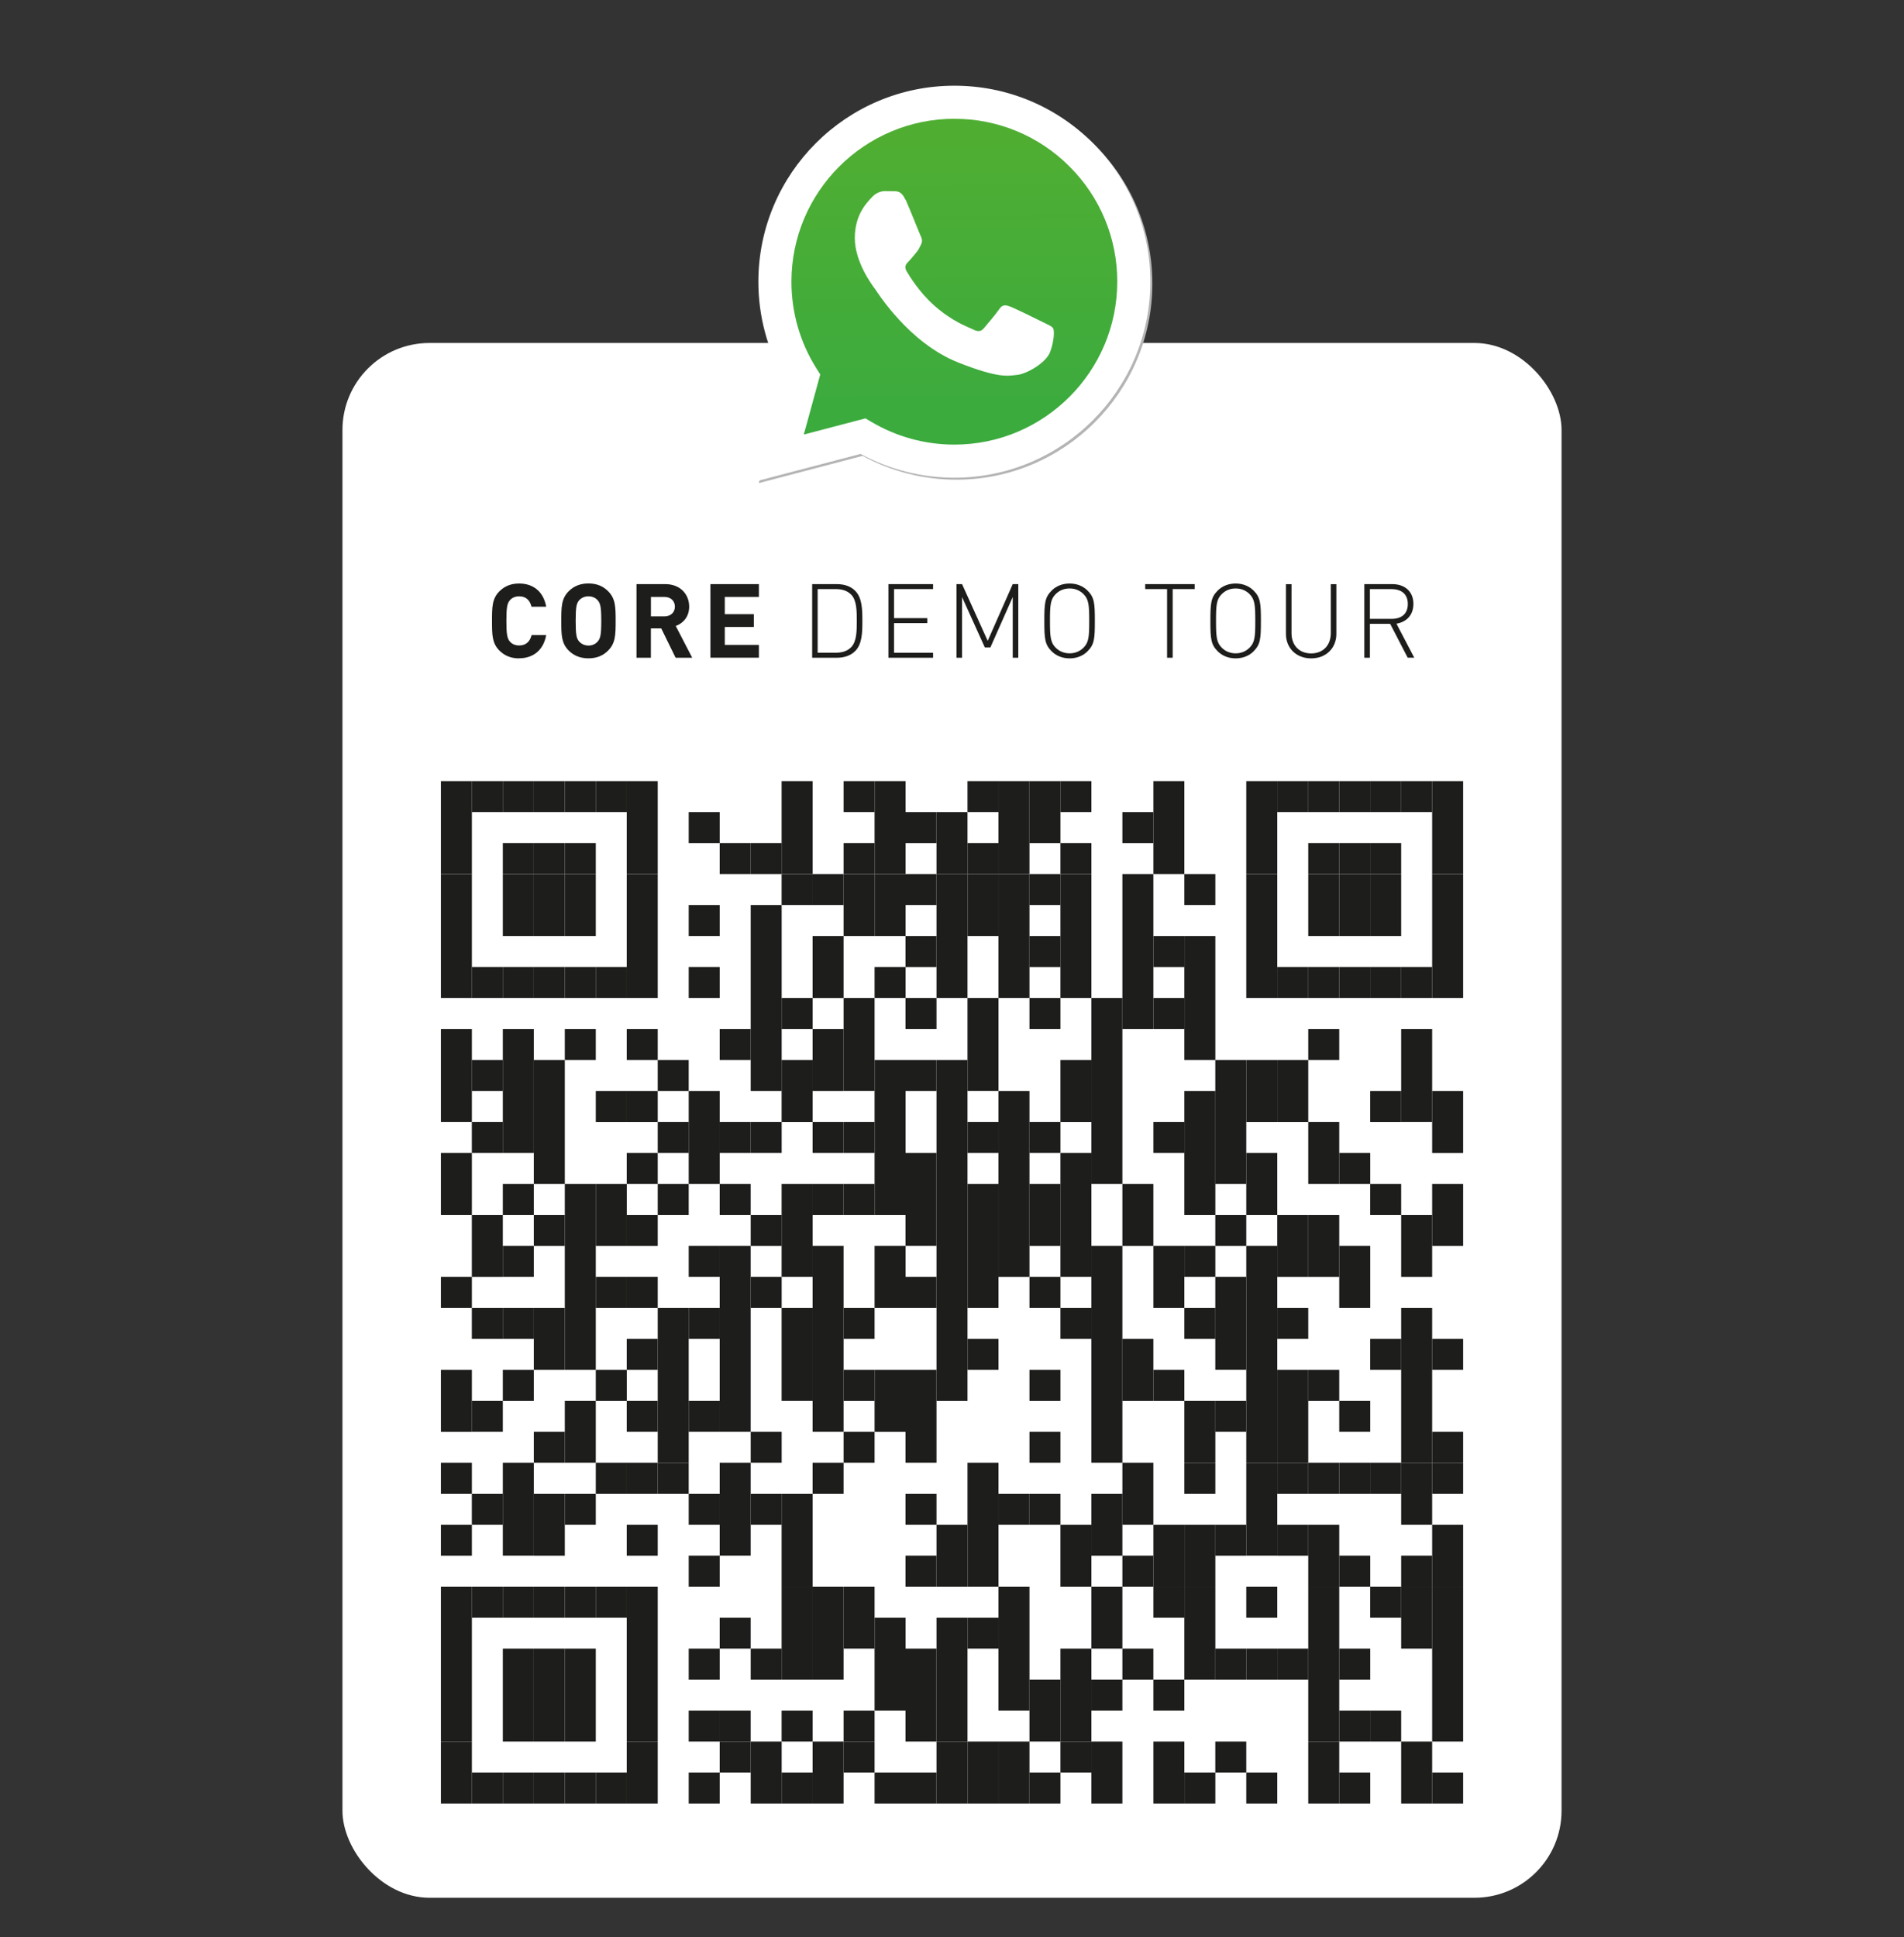 <?xml version="1.0" encoding="UTF-8"?>
<svg id="Ebene_1" xmlns="http://www.w3.org/2000/svg" xmlns:xlink="http://www.w3.org/1999/xlink" viewBox="0 0 395.7 402.58">
  <rect x="0" y="0" width="395.7" height="402.58" fill="#333333" stroke="none"/>
  <defs>
    <linearGradient id="Unbenannter_Verlauf_3" data-name="Unbenannter Verlauf 3" x1="198.16" y1="-32.17" x2="198.51" y2="25.69" gradientTransform="translate(0 60.91)" gradientUnits="userSpaceOnUse">
      <stop offset="0" stop-color="#4fae32"/>
      <stop offset="1" stop-color="#3bab3e"/>
    </linearGradient>
  </defs>
  <g>
    <rect x="71.17" y="71.27" width="253.36" height="323.08" rx="18.09" ry="18.09" style="fill: #fff;"/>
    <g>
      <rect x="91.63" y="162.32" width="6.44" height="19.31" style="fill: #1d1d1b;"/>
      <rect x="91.63" y="181.63" width="6.44" height="25.75" style="fill: #1d1d1b;"/>
      <rect x="91.63" y="213.82" width="6.44" height="19.31" style="fill: #1d1d1b;"/>
      <rect x="91.63" y="239.57" width="6.44" height="12.88" style="fill: #1d1d1b;"/>
      <rect x="91.63" y="265.32" width="6.44" height="6.44" style="fill: #1d1d1b;"/>
      <rect x="91.63" y="284.64" width="6.44" height="12.88" style="fill: #1d1d1b;"/>
      <rect x="91.63" y="303.95" width="6.44" height="6.44" style="fill: #1d1d1b;"/>
      <rect x="91.63" y="316.83" width="6.44" height="6.44" style="fill: #1d1d1b;"/>
      <rect x="91.63" y="329.7" width="6.44" height="32.19" style="fill: #1d1d1b;"/>
      <rect x="91.63" y="361.89" width="6.44" height="12.88" style="fill: #1d1d1b;"/>
      <rect x="98.06" y="162.32" width="6.44" height="6.44" style="fill: #1d1d1b;"/>
      <rect x="98.06" y="200.94" width="6.44" height="6.44" style="fill: #1d1d1b;"/>
      <rect x="98.06" y="220.26" width="6.44" height="6.44" style="fill: #1d1d1b;"/>
      <rect x="98.06" y="233.13" width="6.44" height="6.44" style="fill: #1d1d1b;"/>
      <rect x="98.06" y="252.45" width="6.44" height="12.88" style="fill: #1d1d1b;"/>
      <rect x="98.06" y="271.76" width="6.44" height="6.44" style="fill: #1d1d1b;"/>
      <rect x="98.06" y="291.07" width="6.44" height="6.44" style="fill: #1d1d1b;"/>
      <rect x="98.06" y="310.39" width="6.44" height="6.44" style="fill: #1d1d1b;"/>
      <rect x="98.06" y="329.7" width="6.44" height="6.44" style="fill: #1d1d1b;"/>
      <rect x="98.06" y="368.33" width="6.44" height="6.44" style="fill: #1d1d1b;"/>
      <rect x="104.5" y="162.32" width="6.44" height="6.44" style="fill: #1d1d1b;"/>
      <rect x="104.5" y="175.19" width="6.44" height="6.44" style="fill: #1d1d1b;"/>
      <rect x="104.5" y="181.63" width="6.44" height="12.88" style="fill: #1d1d1b;"/>
      <rect x="104.5" y="200.94" width="6.44" height="6.44" style="fill: #1d1d1b;"/>
      <rect x="104.5" y="213.82" width="6.44" height="25.75" style="fill: #1d1d1b;"/>
      <rect x="104.5" y="246.01" width="6.44" height="6.44" style="fill: #1d1d1b;"/>
      <rect x="104.5" y="258.88" width="6.44" height="6.44" style="fill: #1d1d1b;"/>
      <rect x="104.5" y="271.76" width="6.44" height="6.44" style="fill: #1d1d1b;"/>
      <rect x="104.5" y="284.64" width="6.44" height="6.44" style="fill: #1d1d1b;"/>
      <rect x="104.5" y="303.95" width="6.44" height="19.31" style="fill: #1d1d1b;"/>
      <rect x="104.5" y="329.7" width="6.44" height="6.44" style="fill: #1d1d1b;"/>
      <rect x="104.5" y="342.58" width="6.44" height="19.31" style="fill: #1d1d1b;"/>
      <rect x="104.5" y="368.33" width="6.44" height="6.44" style="fill: #1d1d1b;"/>
      <rect x="110.94" y="162.32" width="6.44" height="6.44" style="fill: #1d1d1b;"/>
      <rect x="110.94" y="175.19" width="6.44" height="6.44" style="fill: #1d1d1b;"/>
      <rect x="110.94" y="181.63" width="6.44" height="12.88" style="fill: #1d1d1b;"/>
      <rect x="110.94" y="200.94" width="6.44" height="6.44" style="fill: #1d1d1b;"/>
      <rect x="110.94" y="220.26" width="6.44" height="25.75" style="fill: #1d1d1b;"/>
      <rect x="110.94" y="252.45" width="6.44" height="6.44" style="fill: #1d1d1b;"/>
      <rect x="110.94" y="271.76" width="6.44" height="12.88" style="fill: #1d1d1b;"/>
      <rect x="110.94" y="297.51" width="6.44" height="6.44" style="fill: #1d1d1b;"/>
      <rect x="110.94" y="310.39" width="6.44" height="12.88" style="fill: #1d1d1b;"/>
      <rect x="110.94" y="329.7" width="6.44" height="6.44" style="fill: #1d1d1b;"/>
      <rect x="110.94" y="342.58" width="6.44" height="19.31" style="fill: #1d1d1b;"/>
      <rect x="110.94" y="368.33" width="6.44" height="6.44" style="fill: #1d1d1b;"/>
      <rect x="117.38" y="162.32" width="6.44" height="6.44" style="fill: #1d1d1b;"/>
      <rect x="117.38" y="175.19" width="6.44" height="6.44" style="fill: #1d1d1b;"/>
      <rect x="117.38" y="181.63" width="6.44" height="12.88" style="fill: #1d1d1b;"/>
      <rect x="117.38" y="200.94" width="6.44" height="6.44" style="fill: #1d1d1b;"/>
      <rect x="117.38" y="213.82" width="6.44" height="6.44" style="fill: #1d1d1b;"/>
      <rect x="117.38" y="246.01" width="6.44" height="38.63" style="fill: #1d1d1b;"/>
      <rect x="117.38" y="291.07" width="6.44" height="12.88" style="fill: #1d1d1b;"/>
      <rect x="117.38" y="310.39" width="6.44" height="6.44" style="fill: #1d1d1b;"/>
      <rect x="117.38" y="329.7" width="6.44" height="6.44" style="fill: #1d1d1b;"/>
      <rect x="117.38" y="342.58" width="6.44" height="19.31" style="fill: #1d1d1b;"/>
      <rect x="117.38" y="368.33" width="6.44" height="6.44" style="fill: #1d1d1b;"/>
      <rect x="123.82" y="162.32" width="6.44" height="6.44" style="fill: #1d1d1b;"/>
      <rect x="123.82" y="200.94" width="6.44" height="6.44" style="fill: #1d1d1b;"/>
      <rect x="123.82" y="226.7" width="6.44" height="6.44" style="fill: #1d1d1b;"/>
      <rect x="123.82" y="246.01" width="6.44" height="12.88" style="fill: #1d1d1b;"/>
      <rect x="123.82" y="265.32" width="6.44" height="6.44" style="fill: #1d1d1b;"/>
      <rect x="123.82" y="284.64" width="6.44" height="6.44" style="fill: #1d1d1b;"/>
      <rect x="123.82" y="303.95" width="6.44" height="6.44" style="fill: #1d1d1b;"/>
      <rect x="123.82" y="329.7" width="6.44" height="6.44" style="fill: #1d1d1b;"/>
      <rect x="123.82" y="368.33" width="6.44" height="6.44" style="fill: #1d1d1b;"/>
      <rect x="130.25" y="162.32" width="6.44" height="19.31" style="fill: #1d1d1b;"/>
      <rect x="130.25" y="181.63" width="6.44" height="25.75" style="fill: #1d1d1b;"/>
      <rect x="130.25" y="213.82" width="6.44" height="6.44" style="fill: #1d1d1b;"/>
      <rect x="130.25" y="226.7" width="6.44" height="6.44" style="fill: #1d1d1b;"/>
      <rect x="130.25" y="239.57" width="6.44" height="6.44" style="fill: #1d1d1b;"/>
      <rect x="130.25" y="252.45" width="6.44" height="6.44" style="fill: #1d1d1b;"/>
      <rect x="130.25" y="265.32" width="6.44" height="6.44" style="fill: #1d1d1b;"/>
      <rect x="130.25" y="278.2" width="6.44" height="6.44" style="fill: #1d1d1b;"/>
      <rect x="130.25" y="291.07" width="6.44" height="6.44" style="fill: #1d1d1b;"/>
      <rect x="130.25" y="303.95" width="6.44" height="6.44" style="fill: #1d1d1b;"/>
      <rect x="130.25" y="316.83" width="6.44" height="6.44" style="fill: #1d1d1b;"/>
      <rect x="130.25" y="329.7" width="6.44" height="32.19" style="fill: #1d1d1b;"/>
      <rect x="130.25" y="361.89" width="6.44" height="12.88" style="fill: #1d1d1b;"/>
      <rect x="136.69" y="220.26" width="6.44" height="6.44" style="fill: #1d1d1b;"/>
      <rect x="136.69" y="233.13" width="6.44" height="6.44" style="fill: #1d1d1b;"/>
      <rect x="136.69" y="246.01" width="6.44" height="6.44" style="fill: #1d1d1b;"/>
      <rect x="136.69" y="271.76" width="6.44" height="32.19" style="fill: #1d1d1b;"/>
      <rect x="136.69" y="303.95" width="6.44" height="6.44" style="fill: #1d1d1b;"/>
      <rect x="143.13" y="168.76" width="6.44" height="6.44" style="fill: #1d1d1b;"/>
      <rect x="143.13" y="188.07" width="6.44" height="6.44" style="fill: #1d1d1b;"/>
      <rect x="143.13" y="200.94" width="6.44" height="6.44" style="fill: #1d1d1b;"/>
      <rect x="143.13" y="226.7" width="6.44" height="19.31" style="fill: #1d1d1b;"/>
      <rect x="143.13" y="258.88" width="6.44" height="6.44" style="fill: #1d1d1b;"/>
      <rect x="143.13" y="271.76" width="6.44" height="6.44" style="fill: #1d1d1b;"/>
      <rect x="143.13" y="291.07" width="6.44" height="6.44" style="fill: #1d1d1b;"/>
      <rect x="143.13" y="310.39" width="6.44" height="6.44" style="fill: #1d1d1b;"/>
      <rect x="143.13" y="323.26" width="6.44" height="6.44" style="fill: #1d1d1b;"/>
      <rect x="143.13" y="342.58" width="6.44" height="6.44" style="fill: #1d1d1b;"/>
      <rect x="143.13" y="355.45" width="6.44" height="6.44" style="fill: #1d1d1b;"/>
      <rect x="143.13" y="368.33" width="6.44" height="6.44" style="fill: #1d1d1b;"/>
      <rect x="149.57" y="175.19" width="6.44" height="6.44" style="fill: #1d1d1b;"/>
      <rect x="149.57" y="213.82" width="6.44" height="6.44" style="fill: #1d1d1b;"/>
      <rect x="149.57" y="233.13" width="6.44" height="6.44" style="fill: #1d1d1b;"/>
      <rect x="149.57" y="246.01" width="6.44" height="6.44" style="fill: #1d1d1b;"/>
      <rect x="149.57" y="258.88" width="6.44" height="38.63" style="fill: #1d1d1b;"/>
      <rect x="149.57" y="303.95" width="6.44" height="19.31" style="fill: #1d1d1b;"/>
      <rect x="149.57" y="336.14" width="6.44" height="6.44" style="fill: #1d1d1b;"/>
      <rect x="149.57" y="355.45" width="6.44" height="6.44" style="fill: #1d1d1b;"/>
      <rect x="149.57" y="361.89" width="6.44" height="6.44" style="fill: #1d1d1b;"/>
      <rect x="156.01" y="175.19" width="6.44" height="6.44" style="fill: #1d1d1b;"/>
      <rect x="156.01" y="188.07" width="6.44" height="38.63" style="fill: #1d1d1b;"/>
      <rect x="156.01" y="233.13" width="6.44" height="6.44" style="fill: #1d1d1b;"/>
      <rect x="156.01" y="252.45" width="6.44" height="6.44" style="fill: #1d1d1b;"/>
      <rect x="156.01" y="265.32" width="6.44" height="6.44" style="fill: #1d1d1b;"/>
      <rect x="156.01" y="297.51" width="6.44" height="6.44" style="fill: #1d1d1b;"/>
      <rect x="156.01" y="310.39" width="6.44" height="6.44" style="fill: #1d1d1b;"/>
      <rect x="156.01" y="342.58" width="6.44" height="6.44" style="fill: #1d1d1b;"/>
      <rect x="156.01" y="361.89" width="6.44" height="12.88" style="fill: #1d1d1b;"/>
      <rect x="162.44" y="162.32" width="6.44" height="19.31" style="fill: #1d1d1b;"/>
      <rect x="162.44" y="181.63" width="6.44" height="6.44" style="fill: #1d1d1b;"/>
      <rect x="162.44" y="207.38" width="6.44" height="6.44" style="fill: #1d1d1b;"/>
      <rect x="162.44" y="220.26" width="6.44" height="12.88" style="fill: #1d1d1b;"/>
      <rect x="162.44" y="246.01" width="6.44" height="19.31" style="fill: #1d1d1b;"/>
      <rect x="162.44" y="271.76" width="6.44" height="19.31" style="fill: #1d1d1b;"/>
      <rect x="162.44" y="310.39" width="6.44" height="19.31" style="fill: #1d1d1b;"/>
      <rect x="162.44" y="329.7" width="6.44" height="19.31" style="fill: #1d1d1b;"/>
      <rect x="162.44" y="355.45" width="6.44" height="6.44" style="fill: #1d1d1b;"/>
      <rect x="162.44" y="368.33" width="6.44" height="6.44" style="fill: #1d1d1b;"/>
      <rect x="168.88" y="181.63" width="6.44" height="6.44" style="fill: #1d1d1b;"/>
      <rect x="168.88" y="194.51" width="6.44" height="12.88" style="fill: #1d1d1b;"/>
      <rect x="168.88" y="213.82" width="6.44" height="12.88" style="fill: #1d1d1b;"/>
      <rect x="168.88" y="233.13" width="6.44" height="6.44" style="fill: #1d1d1b;"/>
      <rect x="168.88" y="246.01" width="6.44" height="6.44" style="fill: #1d1d1b;"/>
      <rect x="168.88" y="258.88" width="6.44" height="38.63" style="fill: #1d1d1b;"/>
      <rect x="168.88" y="303.95" width="6.44" height="6.44" style="fill: #1d1d1b;"/>
      <rect x="168.88" y="329.7" width="6.44" height="19.31" style="fill: #1d1d1b;"/>
      <rect x="168.88" y="361.89" width="6.44" height="12.88" style="fill: #1d1d1b;"/>
      <rect x="175.32" y="162.32" width="6.44" height="6.44" style="fill: #1d1d1b;"/>
      <rect x="175.32" y="175.19" width="6.44" height="6.44" style="fill: #1d1d1b;"/>
      <rect x="175.32" y="181.63" width="6.44" height="12.88" style="fill: #1d1d1b;"/>
      <rect x="175.32" y="207.38" width="6.44" height="19.31" style="fill: #1d1d1b;"/>
      <rect x="175.32" y="233.13" width="6.44" height="6.44" style="fill: #1d1d1b;"/>
      <rect x="175.32" y="246.01" width="6.44" height="6.44" style="fill: #1d1d1b;"/>
      <rect x="175.32" y="271.76" width="6.44" height="6.44" style="fill: #1d1d1b;"/>
      <rect x="175.32" y="284.64" width="6.44" height="6.44" style="fill: #1d1d1b;"/>
      <rect x="175.32" y="297.51" width="6.44" height="6.44" style="fill: #1d1d1b;"/>
      <rect x="175.32" y="329.7" width="6.44" height="12.88" style="fill: #1d1d1b;"/>
      <rect x="175.32" y="355.45" width="6.44" height="6.44" style="fill: #1d1d1b;"/>
      <rect x="175.32" y="361.89" width="6.44" height="6.44" style="fill: #1d1d1b;"/>
      <rect x="181.76" y="162.32" width="6.44" height="19.31" style="fill: #1d1d1b;"/>
      <rect x="181.76" y="181.63" width="6.44" height="12.88" style="fill: #1d1d1b;"/>
      <rect x="181.76" y="200.94" width="6.44" height="6.44" style="fill: #1d1d1b;"/>
      <rect x="181.76" y="220.26" width="6.44" height="32.19" style="fill: #1d1d1b;"/>
      <rect x="181.76" y="258.88" width="6.44" height="12.88" style="fill: #1d1d1b;"/>
      <rect x="181.76" y="284.64" width="6.44" height="12.88" style="fill: #1d1d1b;"/>
      <rect x="181.76" y="336.14" width="6.44" height="19.31" style="fill: #1d1d1b;"/>
      <rect x="181.76" y="368.33" width="6.44" height="6.44" style="fill: #1d1d1b;"/>
      <rect x="188.19" y="168.76" width="6.44" height="6.44" style="fill: #1d1d1b;"/>
      <rect x="188.19" y="181.63" width="6.44" height="6.44" style="fill: #1d1d1b;"/>
      <rect x="188.19" y="194.51" width="6.44" height="6.44" style="fill: #1d1d1b;"/>
      <rect x="188.19" y="207.38" width="6.44" height="6.44" style="fill: #1d1d1b;"/>
      <rect x="188.19" y="220.26" width="6.44" height="6.44" style="fill: #1d1d1b;"/>
      <rect x="188.19" y="239.57" width="6.44" height="19.31" style="fill: #1d1d1b;"/>
      <rect x="188.19" y="265.32" width="6.44" height="6.44" style="fill: #1d1d1b;"/>
      <rect x="188.19" y="284.64" width="6.44" height="19.31" style="fill: #1d1d1b;"/>
      <rect x="188.19" y="310.39" width="6.44" height="6.44" style="fill: #1d1d1b;"/>
      <rect x="188.19" y="323.26" width="6.44" height="6.44" style="fill: #1d1d1b;"/>
      <rect x="188.19" y="342.58" width="6.44" height="19.31" style="fill: #1d1d1b;"/>
      <rect x="188.19" y="368.33" width="6.44" height="6.44" style="fill: #1d1d1b;"/>
      <rect x="194.63" y="168.76" width="6.44" height="12.88" style="fill: #1d1d1b;"/>
      <rect x="194.63" y="181.63" width="6.44" height="25.75" style="fill: #1d1d1b;"/>
      <rect x="194.63" y="220.26" width="6.44" height="70.82" style="fill: #1d1d1b;"/>
      <rect x="194.63" y="316.83" width="6.44" height="12.88" style="fill: #1d1d1b;"/>
      <rect x="194.63" y="336.14" width="6.44" height="25.75" style="fill: #1d1d1b;"/>
      <rect x="194.63" y="361.89" width="6.44" height="12.88" style="fill: #1d1d1b;"/>
      <rect x="201.07" y="162.32" width="6.44" height="6.44" style="fill: #1d1d1b;"/>
      <rect x="201.07" y="175.19" width="6.44" height="6.44" style="fill: #1d1d1b;"/>
      <rect x="201.07" y="181.63" width="6.44" height="12.88" style="fill: #1d1d1b;"/>
      <rect x="201.07" y="207.38" width="6.44" height="19.31" style="fill: #1d1d1b;"/>
      <rect x="201.07" y="233.13" width="6.44" height="6.44" style="fill: #1d1d1b;"/>
      <rect x="201.07" y="246.01" width="6.44" height="25.75" style="fill: #1d1d1b;"/>
      <rect x="201.07" y="278.2" width="6.44" height="6.44" style="fill: #1d1d1b;"/>
      <rect x="201.07" y="303.95" width="6.44" height="25.75" style="fill: #1d1d1b;"/>
      <rect x="201.07" y="336.14" width="6.44" height="6.44" style="fill: #1d1d1b;"/>
      <rect x="201.07" y="361.89" width="6.44" height="12.88" style="fill: #1d1d1b;"/>
      <rect x="207.51" y="162.32" width="6.44" height="19.31" style="fill: #1d1d1b;"/>
      <rect x="207.51" y="181.63" width="6.44" height="25.75" style="fill: #1d1d1b;"/>
      <rect x="207.51" y="226.7" width="6.44" height="38.63" style="fill: #1d1d1b;"/>
      <rect x="207.51" y="310.39" width="6.44" height="6.44" style="fill: #1d1d1b;"/>
      <rect x="207.51" y="329.7" width="6.44" height="25.75" style="fill: #1d1d1b;"/>
      <rect x="207.51" y="361.89" width="6.44" height="12.88" style="fill: #1d1d1b;"/>
      <rect x="213.95" y="162.32" width="6.44" height="12.88" style="fill: #1d1d1b;"/>
      <rect x="213.95" y="181.63" width="6.44" height="6.44" style="fill: #1d1d1b;"/>
      <rect x="213.95" y="194.51" width="6.44" height="6.44" style="fill: #1d1d1b;"/>
      <rect x="213.95" y="207.38" width="6.44" height="6.44" style="fill: #1d1d1b;"/>
      <rect x="213.95" y="233.13" width="6.44" height="6.44" style="fill: #1d1d1b;"/>
      <rect x="213.95" y="246.01" width="6.44" height="12.88" style="fill: #1d1d1b;"/>
      <rect x="213.95" y="265.32" width="6.44" height="6.44" style="fill: #1d1d1b;"/>
      <rect x="213.95" y="284.64" width="6.44" height="6.44" style="fill: #1d1d1b;"/>
      <rect x="213.95" y="297.51" width="6.44" height="6.44" style="fill: #1d1d1b;"/>
      <rect x="213.95" y="310.39" width="6.44" height="6.44" style="fill: #1d1d1b;"/>
      <rect x="213.95" y="349.01" width="6.44" height="12.88" style="fill: #1d1d1b;"/>
      <rect x="213.95" y="368.33" width="6.44" height="6.44" style="fill: #1d1d1b;"/>
      <rect x="220.38" y="162.32" width="6.44" height="6.44" style="fill: #1d1d1b;"/>
      <rect x="220.38" y="175.19" width="6.44" height="6.44" style="fill: #1d1d1b;"/>
      <rect x="220.38" y="181.63" width="6.44" height="25.75" style="fill: #1d1d1b;"/>
      <rect x="220.38" y="220.26" width="6.44" height="12.88" style="fill: #1d1d1b;"/>
      <rect x="220.38" y="239.57" width="6.44" height="25.75" style="fill: #1d1d1b;"/>
      <rect x="220.38" y="271.76" width="6.44" height="6.44" style="fill: #1d1d1b;"/>
      <rect x="220.38" y="316.83" width="6.44" height="12.88" style="fill: #1d1d1b;"/>
      <rect x="220.38" y="342.58" width="6.44" height="19.31" style="fill: #1d1d1b;"/>
      <rect x="220.38" y="361.89" width="6.44" height="6.44" style="fill: #1d1d1b;"/>
      <rect x="226.82" y="207.38" width="6.44" height="38.63" style="fill: #1d1d1b;"/>
      <rect x="226.82" y="258.88" width="6.44" height="45.07" style="fill: #1d1d1b;"/>
      <rect x="226.82" y="310.39" width="6.44" height="12.88" style="fill: #1d1d1b;"/>
      <rect x="226.82" y="329.7" width="6.44" height="12.88" style="fill: #1d1d1b;"/>
      <rect x="226.82" y="349.01" width="6.44" height="6.44" style="fill: #1d1d1b;"/>
      <rect x="226.82" y="361.89" width="6.44" height="12.88" style="fill: #1d1d1b;"/>
      <rect x="233.26" y="168.76" width="6.44" height="6.44" style="fill: #1d1d1b;"/>
      <rect x="233.26" y="181.63" width="6.44" height="32.19" style="fill: #1d1d1b;"/>
      <rect x="233.26" y="246.01" width="6.44" height="12.88" style="fill: #1d1d1b;"/>
      <rect x="233.26" y="278.2" width="6.44" height="12.88" style="fill: #1d1d1b;"/>
      <rect x="233.26" y="303.95" width="6.44" height="12.88" style="fill: #1d1d1b;"/>
      <rect x="233.26" y="323.26" width="6.44" height="6.44" style="fill: #1d1d1b;"/>
      <rect x="233.26" y="342.58" width="6.44" height="6.44" style="fill: #1d1d1b;"/>
      <rect x="239.7" y="162.32" width="6.44" height="19.31" style="fill: #1d1d1b;"/>
      <rect x="239.7" y="194.51" width="6.44" height="6.44" style="fill: #1d1d1b;"/>
      <rect x="239.7" y="207.38" width="6.44" height="6.44" style="fill: #1d1d1b;"/>
      <rect x="239.7" y="233.13" width="6.44" height="6.44" style="fill: #1d1d1b;"/>
      <rect x="239.7" y="258.88" width="6.44" height="12.88" style="fill: #1d1d1b;"/>
      <rect x="239.7" y="284.64" width="6.44" height="6.44" style="fill: #1d1d1b;"/>
      <rect x="239.7" y="316.83" width="6.44" height="12.88" style="fill: #1d1d1b;"/>
      <rect x="239.7" y="329.7" width="6.44" height="6.44" style="fill: #1d1d1b;"/>
      <rect x="239.7" y="349.01" width="6.44" height="6.44" style="fill: #1d1d1b;"/>
      <rect x="239.7" y="361.89" width="6.44" height="12.88" style="fill: #1d1d1b;"/>
      <rect x="246.14" y="181.63" width="6.44" height="6.44" style="fill: #1d1d1b;"/>
      <rect x="246.14" y="194.51" width="6.44" height="25.75" style="fill: #1d1d1b;"/>
      <rect x="246.14" y="226.7" width="6.44" height="25.75" style="fill: #1d1d1b;"/>
      <rect x="246.14" y="258.88" width="6.44" height="6.44" style="fill: #1d1d1b;"/>
      <rect x="246.14" y="271.76" width="6.44" height="6.44" style="fill: #1d1d1b;"/>
      <rect x="246.14" y="291.07" width="6.44" height="12.88" style="fill: #1d1d1b;"/>
      <rect x="246.14" y="303.95" width="6.44" height="6.44" style="fill: #1d1d1b;"/>
      <rect x="246.14" y="316.83" width="6.44" height="12.88" style="fill: #1d1d1b;"/>
      <rect x="246.14" y="329.7" width="6.44" height="19.31" style="fill: #1d1d1b;"/>
      <rect x="246.14" y="368.33" width="6.44" height="6.44" style="fill: #1d1d1b;"/>
      <rect x="252.57" y="220.26" width="6.44" height="25.75" style="fill: #1d1d1b;"/>
      <rect x="252.57" y="252.45" width="6.44" height="6.44" style="fill: #1d1d1b;"/>
      <rect x="252.57" y="265.32" width="6.44" height="19.31" style="fill: #1d1d1b;"/>
      <rect x="252.57" y="291.07" width="6.44" height="6.44" style="fill: #1d1d1b;"/>
      <rect x="252.57" y="316.83" width="6.44" height="6.44" style="fill: #1d1d1b;"/>
      <rect x="252.57" y="342.58" width="6.44" height="6.44" style="fill: #1d1d1b;"/>
      <rect x="252.57" y="361.89" width="6.44" height="6.44" style="fill: #1d1d1b;"/>
      <rect x="259.01" y="162.32" width="6.44" height="19.31" style="fill: #1d1d1b;"/>
      <rect x="259.01" y="181.63" width="6.44" height="25.75" style="fill: #1d1d1b;"/>
      <rect x="259.01" y="220.26" width="6.44" height="12.88" style="fill: #1d1d1b;"/>
      <rect x="259.01" y="239.57" width="6.44" height="12.88" style="fill: #1d1d1b;"/>
      <rect x="259.01" y="258.88" width="6.44" height="45.07" style="fill: #1d1d1b;"/>
      <rect x="259.01" y="303.95" width="6.44" height="19.31" style="fill: #1d1d1b;"/>
      <rect x="259.01" y="329.7" width="6.44" height="6.44" style="fill: #1d1d1b;"/>
      <rect x="259.01" y="342.58" width="6.44" height="6.44" style="fill: #1d1d1b;"/>
      <rect x="259.01" y="368.33" width="6.44" height="6.44" style="fill: #1d1d1b;"/>
      <rect x="265.45" y="162.32" width="6.44" height="6.44" style="fill: #1d1d1b;"/>
      <rect x="265.45" y="200.94" width="6.44" height="6.44" style="fill: #1d1d1b;"/>
      <rect x="265.45" y="220.26" width="6.44" height="12.88" style="fill: #1d1d1b;"/>
      <rect x="265.45" y="252.45" width="6.44" height="12.88" style="fill: #1d1d1b;"/>
      <rect x="265.45" y="271.76" width="6.44" height="6.44" style="fill: #1d1d1b;"/>
      <rect x="265.45" y="284.64" width="6.44" height="19.31" style="fill: #1d1d1b;"/>
      <rect x="265.45" y="303.95" width="6.44" height="6.44" style="fill: #1d1d1b;"/>
      <rect x="265.45" y="316.83" width="6.44" height="6.44" style="fill: #1d1d1b;"/>
      <rect x="265.45" y="342.58" width="6.44" height="6.44" style="fill: #1d1d1b;"/>
      <rect x="271.89" y="162.32" width="6.44" height="6.44" style="fill: #1d1d1b;"/>
      <rect x="271.89" y="175.19" width="6.44" height="6.44" style="fill: #1d1d1b;"/>
      <rect x="271.89" y="181.63" width="6.44" height="12.88" style="fill: #1d1d1b;"/>
      <rect x="271.89" y="200.94" width="6.44" height="6.44" style="fill: #1d1d1b;"/>
      <rect x="271.89" y="213.82" width="6.44" height="6.44" style="fill: #1d1d1b;"/>
      <rect x="271.89" y="233.13" width="6.44" height="12.88" style="fill: #1d1d1b;"/>
      <rect x="271.89" y="252.45" width="6.44" height="12.88" style="fill: #1d1d1b;"/>
      <rect x="271.89" y="284.64" width="6.44" height="6.44" style="fill: #1d1d1b;"/>
      <rect x="271.89" y="303.95" width="6.44" height="6.44" style="fill: #1d1d1b;"/>
      <rect x="271.89" y="316.83" width="6.44" height="12.88" style="fill: #1d1d1b;"/>
      <rect x="271.89" y="329.7" width="6.44" height="32.19" style="fill: #1d1d1b;"/>
      <rect x="271.89" y="361.89" width="6.44" height="12.88" style="fill: #1d1d1b;"/>
      <rect x="278.33" y="162.32" width="6.44" height="6.44" style="fill: #1d1d1b;"/>
      <rect x="278.33" y="175.19" width="6.44" height="6.44" style="fill: #1d1d1b;"/>
      <rect x="278.33" y="181.63" width="6.44" height="12.88" style="fill: #1d1d1b;"/>
      <rect x="278.33" y="200.94" width="6.44" height="6.44" style="fill: #1d1d1b;"/>
      <rect x="278.33" y="239.57" width="6.44" height="6.44" style="fill: #1d1d1b;"/>
      <rect x="278.33" y="258.88" width="6.44" height="12.88" style="fill: #1d1d1b;"/>
      <rect x="278.33" y="291.07" width="6.44" height="6.44" style="fill: #1d1d1b;"/>
      <rect x="278.33" y="303.95" width="6.44" height="6.44" style="fill: #1d1d1b;"/>
      <rect x="278.33" y="323.26" width="6.44" height="6.44" style="fill: #1d1d1b;"/>
      <rect x="278.33" y="342.58" width="6.44" height="6.44" style="fill: #1d1d1b;"/>
      <rect x="278.33" y="355.45" width="6.44" height="6.44" style="fill: #1d1d1b;"/>
      <rect x="278.33" y="368.33" width="6.44" height="6.44" style="fill: #1d1d1b;"/>
      <rect x="284.76" y="162.32" width="6.44" height="6.44" style="fill: #1d1d1b;"/>
      <rect x="284.76" y="175.19" width="6.44" height="6.44" style="fill: #1d1d1b;"/>
      <rect x="284.76" y="181.63" width="6.44" height="12.88" style="fill: #1d1d1b;"/>
      <rect x="284.76" y="200.94" width="6.44" height="6.44" style="fill: #1d1d1b;"/>
      <rect x="284.76" y="226.7" width="6.44" height="6.44" style="fill: #1d1d1b;"/>
      <rect x="284.76" y="246.01" width="6.44" height="6.44" style="fill: #1d1d1b;"/>
      <rect x="284.76" y="278.2" width="6.44" height="6.44" style="fill: #1d1d1b;"/>
      <rect x="284.76" y="303.95" width="6.44" height="6.44" style="fill: #1d1d1b;"/>
      <rect x="284.76" y="329.7" width="6.44" height="6.44" style="fill: #1d1d1b;"/>
      <rect x="284.76" y="355.45" width="6.44" height="6.44" style="fill: #1d1d1b;"/>
      <rect x="291.2" y="162.32" width="6.44" height="6.44" style="fill: #1d1d1b;"/>
      <rect x="291.2" y="200.94" width="6.44" height="6.44" style="fill: #1d1d1b;"/>
      <rect x="291.2" y="213.82" width="6.44" height="19.31" style="fill: #1d1d1b;"/>
      <rect x="291.2" y="252.45" width="6.44" height="12.88" style="fill: #1d1d1b;"/>
      <rect x="291.2" y="271.76" width="6.44" height="32.19" style="fill: #1d1d1b;"/>
      <rect x="291.2" y="303.95" width="6.44" height="12.88" style="fill: #1d1d1b;"/>
      <rect x="291.2" y="323.26" width="6.44" height="6.44" style="fill: #1d1d1b;"/>
      <rect x="291.2" y="329.7" width="6.44" height="12.88" style="fill: #1d1d1b;"/>
      <rect x="291.2" y="361.89" width="6.44" height="12.88" style="fill: #1d1d1b;"/>
      <rect x="297.64" y="162.32" width="6.44" height="19.31" style="fill: #1d1d1b;"/>
      <rect x="297.64" y="181.63" width="6.44" height="25.75" style="fill: #1d1d1b;"/>
      <rect x="297.64" y="226.7" width="6.44" height="12.88" style="fill: #1d1d1b;"/>
      <rect x="297.64" y="246.01" width="6.44" height="12.88" style="fill: #1d1d1b;"/>
      <rect x="297.64" y="278.2" width="6.44" height="6.44" style="fill: #1d1d1b;"/>
      <rect x="297.64" y="297.51" width="6.44" height="6.44" style="fill: #1d1d1b;"/>
      <rect x="297.64" y="303.95" width="6.44" height="6.44" style="fill: #1d1d1b;"/>
      <rect x="297.64" y="316.83" width="6.44" height="12.88" style="fill: #1d1d1b;"/>
      <rect x="297.64" y="329.7" width="6.44" height="32.19" style="fill: #1d1d1b;"/>
      <rect x="297.64" y="368.33" width="6.44" height="6.44" style="fill: #1d1d1b;"/>
    </g>
  </g>
  <g>
    <path d="M107.9,136.81c-1.76,0-3.05-.58-4.1-1.61-1.53-1.53-1.55-3.24-1.55-6.17s.02-4.64,1.55-6.17c1.05-1.03,2.34-1.61,4.1-1.61,2.86,0,5.05,1.63,5.61,4.83h-3.05c-.3-1.25-1.07-2.17-2.56-2.17-.82,0-1.48.3-1.91.79-.56.64-.75,1.4-.75,4.32s.19,3.67.75,4.32c.43.49,1.1.79,1.91.79,1.48,0,2.28-.92,2.58-2.17h3.03c-.56,3.2-2.77,4.83-5.61,4.83v.02Z" style="fill: #1d1d1b;"/>
    <path d="M116.65,129.02c0-2.93.02-4.64,1.55-6.17,1.03-1.03,2.34-1.61,4.1-1.61s3.05.58,4.08,1.61c1.53,1.53,1.57,3.24,1.57,6.17s-.04,4.64-1.57,6.17c-1.03,1.03-2.32,1.61-4.08,1.61s-3.07-.58-4.1-1.61c-1.53-1.53-1.55-3.24-1.55-6.17M124.21,124.73c-.43-.49-1.1-.82-1.91-.82s-1.48.32-1.93.82c-.56.64-.73,1.38-.73,4.3s.17,3.63.73,4.28c.45.49,1.12.84,1.93.84s1.48-.34,1.91-.84c.56-.64.75-1.35.75-4.28s-.19-3.65-.75-4.3Z" style="fill: #1d1d1b;"/>
    <path d="M140.41,136.68l-2.99-6.1h-2.15v6.1h-2.99v-15.3h5.99c3.12,0,4.96,2.13,4.96,4.68,0,2.15-1.31,3.48-2.79,4.02l3.42,6.6h-3.46,0ZM138.09,124.04h-2.81v4.04h2.81c1.31,0,2.17-.84,2.17-2.02s-.86-2.02-2.17-2.02h0Z" style="fill: #1d1d1b;"/>
    <path d="M156.67,130.29h-6.04v3.72h7.09v2.66h-10.08s0-15.29,0-15.29h10.08v2.66h-7.09v3.59h6.04v2.66" style="fill: #1d1d1b;"/>
    <path d="M177.74,135.28c-.92.92-2.21,1.4-3.82,1.4h-5.13v-15.3h5.13c1.61,0,2.9.47,3.82,1.4,1.46,1.46,1.48,3.97,1.48,6.25s-.02,4.79-1.48,6.25h0ZM176.92,123.59c-.88-.92-2.06-1.18-3.29-1.18h-3.7v13.23h3.7c1.22,0,2.41-.26,3.29-1.18,1.14-1.2,1.14-3.42,1.14-5.44s0-4.23-1.14-5.44h0Z" style="fill: #1d1d1b;"/>
    <path d="M184.64,136.68v-15.3h9.28v1.03h-8.12v6.04h6.92v1.03h-6.92v6.17h8.12v1.03h-9.28Z" style="fill: #1d1d1b;"/>
    <path d="M210.47,136.68v-12.61l-4.64,10.46h-1.16l-4.73-10.46v12.61h-1.16v-15.3h1.16l5.33,11.79,5.2-11.79h1.16v15.3h-1.16,0Z" style="fill: #1d1d1b;"/>
    <path d="M226.01,135.35c-.9.9-2.19,1.46-3.72,1.46s-2.81-.56-3.72-1.46c-1.42-1.42-1.53-2.6-1.53-6.32s.11-4.9,1.53-6.32c.9-.9,2.19-1.46,3.72-1.46s2.81.56,3.72,1.46c1.42,1.42,1.53,2.6,1.53,6.32s-.11,4.9-1.53,6.32ZM225.19,123.46c-.79-.79-1.78-1.18-2.9-1.18s-2.11.39-2.9,1.18c-1.1,1.1-1.18,2.34-1.18,5.56s.09,4.47,1.18,5.56c.79.79,1.78,1.18,2.9,1.18s2.11-.39,2.9-1.18c1.1-1.1,1.18-2.34,1.18-5.56s-.09-4.47-1.18-5.56Z" style="fill: #1d1d1b;"/>
    <path d="M243.71,122.41v14.27h-1.16v-14.27h-4.55v-1.03h10.29v1.03h-4.58Z" style="fill: #1d1d1b;"/>
    <path d="M260.52,135.35c-.9.9-2.19,1.46-3.72,1.46s-2.81-.56-3.72-1.46c-1.42-1.42-1.53-2.6-1.53-6.32s.11-4.9,1.53-6.32c.9-.9,2.19-1.46,3.72-1.46s2.81.56,3.72,1.46c1.42,1.42,1.53,2.6,1.53,6.32s-.11,4.9-1.53,6.32ZM259.7,123.46c-.79-.79-1.78-1.18-2.9-1.18s-2.11.39-2.9,1.18c-1.1,1.1-1.18,2.34-1.18,5.56s.09,4.47,1.18,5.56c.79.79,1.78,1.18,2.9,1.18s2.11-.39,2.9-1.18c1.1-1.1,1.18-2.34,1.18-5.56s-.09-4.47-1.18-5.56Z" style="fill: #1d1d1b;"/>
    <path d="M272.49,136.81c-3.07,0-5.24-2.11-5.24-5.09v-10.33h1.16v10.18c0,2.54,1.61,4.21,4.08,4.21s4.08-1.68,4.08-4.21v-10.18h1.16v10.33c0,2.99-2.17,5.09-5.24,5.09Z" style="fill: #1d1d1b;"/>
    <path d="M292.56,136.68l-3.65-7.05h-4.21v7.05h-1.16v-15.3h5.82c2.49,0,4.38,1.44,4.38,4.1,0,2.3-1.38,3.76-3.52,4.12l3.7,7.07h-1.36ZM289.21,122.41h-4.51v6.19h4.51c1.98,0,3.37-.97,3.37-3.09s-1.4-3.09-3.37-3.09h0Z" style="fill: #1d1d1b;"/>
  </g>
  <g>
    <path d="M180.28,87.35l1.24.73c5.2,3.08,11.15,4.72,17.23,4.72h.01c18.66,0,33.84-15.18,33.85-33.84,0-9.04-3.51-17.55-9.91-23.94-6.33-6.37-14.95-9.95-23.93-9.92-18.67,0-33.86,15.18-33.87,33.84-.01,6.37,1.78,12.62,5.18,18.01l.81,1.28-3.42,12.49,12.81-3.36h0ZM157.69,100.38l5.78-21.1c-3.56-6.17-5.44-13.18-5.44-20.35.01-22.45,18.28-40.71,40.73-40.71,10.89,0,21.12,4.25,28.81,11.94,7.69,7.69,11.92,17.92,11.92,28.81-.01,22.45-18.28,40.71-40.73,40.71h-.02c-6.81,0-13.51-1.71-19.46-4.95l-21.59,5.66h0Z" style="fill: #b4b4b4;"/>
    <path d="M157.27,99.97l5.78-21.1c-3.57-6.19-5.45-13.21-5.44-20.35.01-22.45,18.28-40.71,40.73-40.71,10.89,0,21.12,4.25,28.81,11.94,7.69,7.69,11.92,17.92,11.92,28.81-.01,22.45-18.28,40.71-40.73,40.71h-.02c-6.81,0-13.51-1.71-19.46-4.95l-21.59,5.66h0Z" style="fill: #fff;"/>
    <path d="M198.35,24.68c-18.67,0-33.86,15.18-33.87,33.84-.01,6.37,1.78,12.62,5.18,18.01l.81,1.28-3.42,12.49,12.81-3.36,1.24.73c5.2,3.08,11.15,4.72,17.23,4.72h.01c18.66,0,33.84-15.18,33.85-33.84.03-8.98-3.54-17.6-9.91-23.94-6.33-6.37-14.95-9.95-23.93-9.92h0Z" style="fill: none;"/>
    <path d="M198.35,24.68c-18.67,0-33.86,15.18-33.87,33.84-.01,6.37,1.78,12.62,5.18,18.01l.81,1.28-3.42,12.49,12.81-3.36,1.24.73c5.2,3.08,11.15,4.72,17.23,4.72h.01c18.66,0,33.84-15.18,33.85-33.84.03-8.98-3.54-17.6-9.91-23.94-6.33-6.37-14.95-9.95-23.93-9.92h0Z" style="fill: url(#Unbenannter_Verlauf_3);"/>
    <path d="M188.16,41.49c-.76-1.69-1.57-1.73-2.29-1.76l-1.95-.02c-.68,0-1.78.25-2.71,1.27s-3.56,3.48-3.56,8.49,3.65,9.84,4.16,10.52,7.04,11.28,17.39,15.36c8.6,3.39,10.35,2.72,12.21,2.55s6.02-2.46,6.87-4.84.85-4.41.59-4.84-.93-.68-1.95-1.19-6.02-2.97-6.95-3.31-1.61-.51-2.29.51-2.63,3.31-3.22,3.99-1.18.76-2.2.25-4.3-1.58-8.18-5.05c-3.02-2.7-5.06-6.03-5.66-7.05s-.06-1.57.45-2.08c.45-.45,1.02-1.19,1.53-1.78s.68-1.02,1.02-1.7.17-1.27-.08-1.78-2.23-5.54-3.14-7.56" style="fill: #fff; fill-rule: evenodd;"/>
  </g>
</svg>